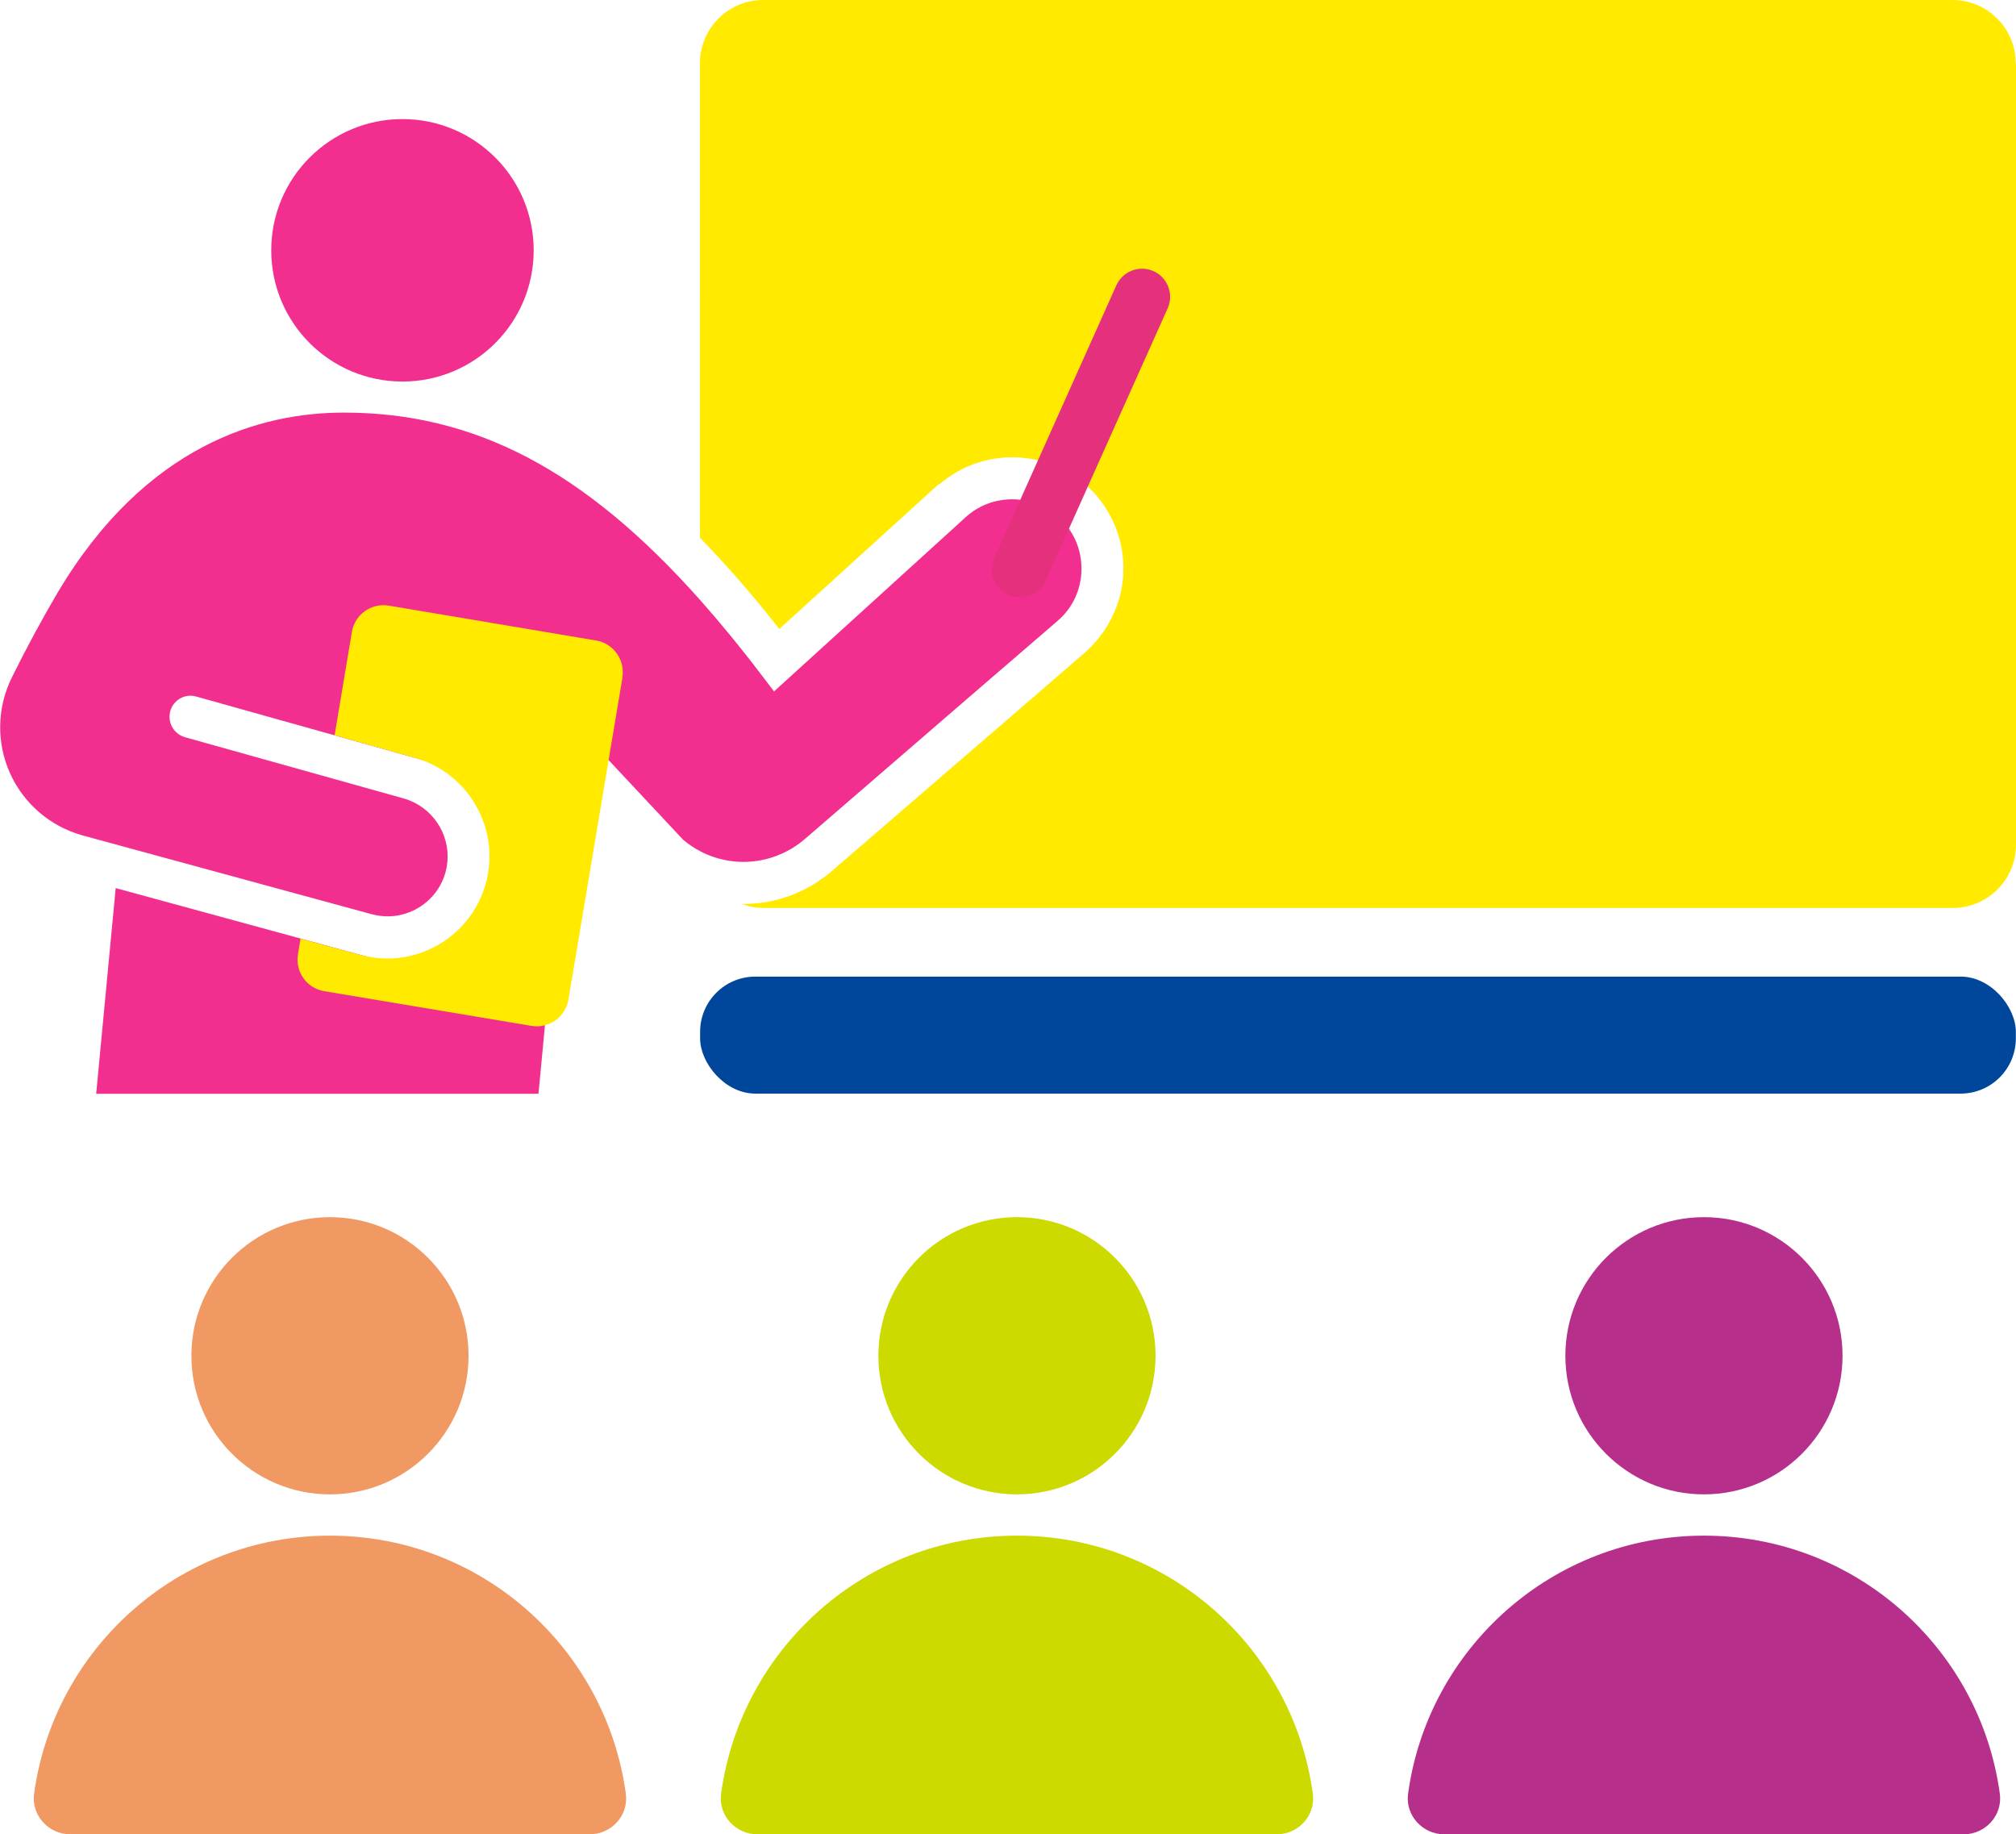 <?xml version="1.0" encoding="UTF-8"?>
<svg id="_レイヤー_2" data-name="レイヤー 2" xmlns="http://www.w3.org/2000/svg" viewBox="0 0 125.98 114.61">
  <defs>
    <style>
      .cls-1 {
        fill: #00469b;
      }

      .cls-2 {
        fill: #f22f8e;
      }

      .cls-3 {
        fill: #e5307d;
      }

      .cls-4 {
        fill: #ffea00;
      }

      .cls-5 {
        fill: #b62f8b;
      }

      .cls-6 {
        fill: #f19963;
      }

      .cls-7 {
        fill: #ccda00;
      }
    </style>
  </defs>
  <g id="Design">
    <g>
      <g>
        <g>
          <circle class="cls-5" cx="106.48" cy="84.71" r="8.66"/>
          <path class="cls-5" d="M122.71,114.61h-32.46c-1.36,0-2.44-1.19-2.26-2.53,1.24-9.1,9.04-16.13,18.49-16.13s17.25,7.02,18.49,16.13c.18,1.35-.9,2.53-2.26,2.53Z"/>
        </g>
        <g>
          <circle class="cls-7" cx="63.55" cy="84.71" r="8.66"/>
          <path class="cls-7" d="M79.78,114.61h-32.46c-1.36,0-2.44-1.19-2.26-2.53,1.24-9.1,9.04-16.13,18.49-16.13s17.25,7.02,18.49,16.13c.18,1.35-.9,2.53-2.26,2.53Z"/>
        </g>
        <g>
          <circle class="cls-6" cx="20.62" cy="84.71" r="8.66"/>
          <path class="cls-6" d="M36.85,114.61H4.39c-1.36,0-2.44-1.19-2.26-2.53,1.24-9.1,9.04-16.13,18.49-16.13s17.25,7.02,18.49,16.13c.18,1.35-.9,2.53-2.26,2.53Z"/>
        </g>
      </g>
      <g>
        <path class="cls-4" d="M125.98,3.95v48.83c0,2.18-1.77,3.95-3.95,3.95H47.71c-.48,0-.94-.09-1.37-.25,2.01.03,4.03-.66,5.67-2.08l12.96-11.18,2.82-2.44c.44-.39.83-.82,1.16-1.3.77-1.11,1.22-2.43,1.25-3.79.05-1.95-.73-3.85-2.14-5.21-.1-.09-.2-.18-.3-.27-2.59-2.22-6.45-2.23-9.05,0-.05.04-.11.09-.16.14l-9.85,8.95c-1.67-2.13-3.32-4.02-4.96-5.7V3.95c0-2.18,1.77-3.95,3.95-3.95h74.32c2.18,0,3.95,1.77,3.95,3.95Z"/>
        <g>
          <rect class="cls-4" x="56.77" y="13.5" width="56.18" height="3.73" rx="1.76" ry="1.76"/>
          <path class="cls-4" d="M112.96,28.26v.22c0,.97-.79,1.76-1.76,1.76h-43.42c-2.59-2.22-6.45-2.23-9.05,0h-.19c-.97,0-1.76-.79-1.76-1.76v-.22c0-.97.79-1.76,1.76-1.76h52.67c.97,0,1.76.79,1.76,1.76Z"/>
          <path class="cls-4" d="M112.96,41.26v.22c0,.97-.79,1.76-1.76,1.76h-46.22l2.82-2.44c.44-.39.83-.82,1.16-1.3h42.24c.97,0,1.76.79,1.76,1.76Z"/>
        </g>
        <rect class="cls-1" x="43.75" y="61.02" width="82.22" height="7.31" rx="3.45" ry="3.45"/>
      </g>
      <g>
        <polygon class="cls-2" points="7.23 55.49 34.17 62.84 33.65 68.34 6.01 68.34 7.23 55.49"/>
        <path class="cls-2" d="M33.88,44.98c.53-.5,1.37-.47,1.86.06l.12.13,6.83,7.3c.34.29.71.53,1.09.73,2.09,1.08,4.65.82,6.52-.78l10.64-9.19,4.33-3.73.81-.7c.94-.8,1.47-1.93,1.5-3.16.03-1.23-.44-2.38-1.33-3.24-1.64-1.57-4.24-1.61-5.91-.08l-11.97,10.88-.87-1.14c-1.26-1.66-2.51-3.17-3.74-4.56-7.25-8.16-14.12-11.72-22.28-11.72-5.12,0-12.38,1.96-17.91,11.3-.91,1.55-1.87,3.31-2.83,5.25-.93,1.88-.97,4.06-.12,5.97.86,1.91,2.5,3.32,4.51,3.89l18.09,4.93c.54.14,1.08.17,1.59.09,1.41-.23,2.63-1.25,3.03-2.71.06-.22.1-.45.12-.67.15-1.76-.97-3.44-2.73-3.94l-13.68-3.83c-.18-.05-.34-.14-.47-.25-.4-.32-.58-.86-.44-1.38.2-.7.92-1.11,1.62-.91l19.76,5.54,1.87-4.07Z"/>
        <circle class="cls-2" cx="25.15" cy="15.64" r="8.2"/>
        <path class="cls-4" d="M38.9,42.32l-3.38,20.14c-.18,1.08-1.21,1.82-2.3,1.64l-12.96-2.17c-1.09-.18-1.82-1.21-1.64-2.3l.16-.98,3.73,1.01c.56.15,1.13.23,1.69.23,2.81,0,5.38-1.87,6.16-4.7.93-3.38-1.06-6.89-4.44-7.84l-5.01-1.41,1.08-6.46c.18-1.08,1.21-1.82,2.3-1.64l12.96,2.18c1.08.18,1.82,1.21,1.64,2.3Z"/>
      </g>
      <path class="cls-3" d="M63.74,37.33c-.24,0-.48-.05-.72-.15-.89-.4-1.28-1.44-.89-2.32l7.63-17.03c.4-.89,1.44-1.28,2.32-.89.89.4,1.28,1.44.89,2.32l-7.63,17.03c-.29.65-.93,1.04-1.6,1.04Z"/>
    </g>
  </g>
</svg>